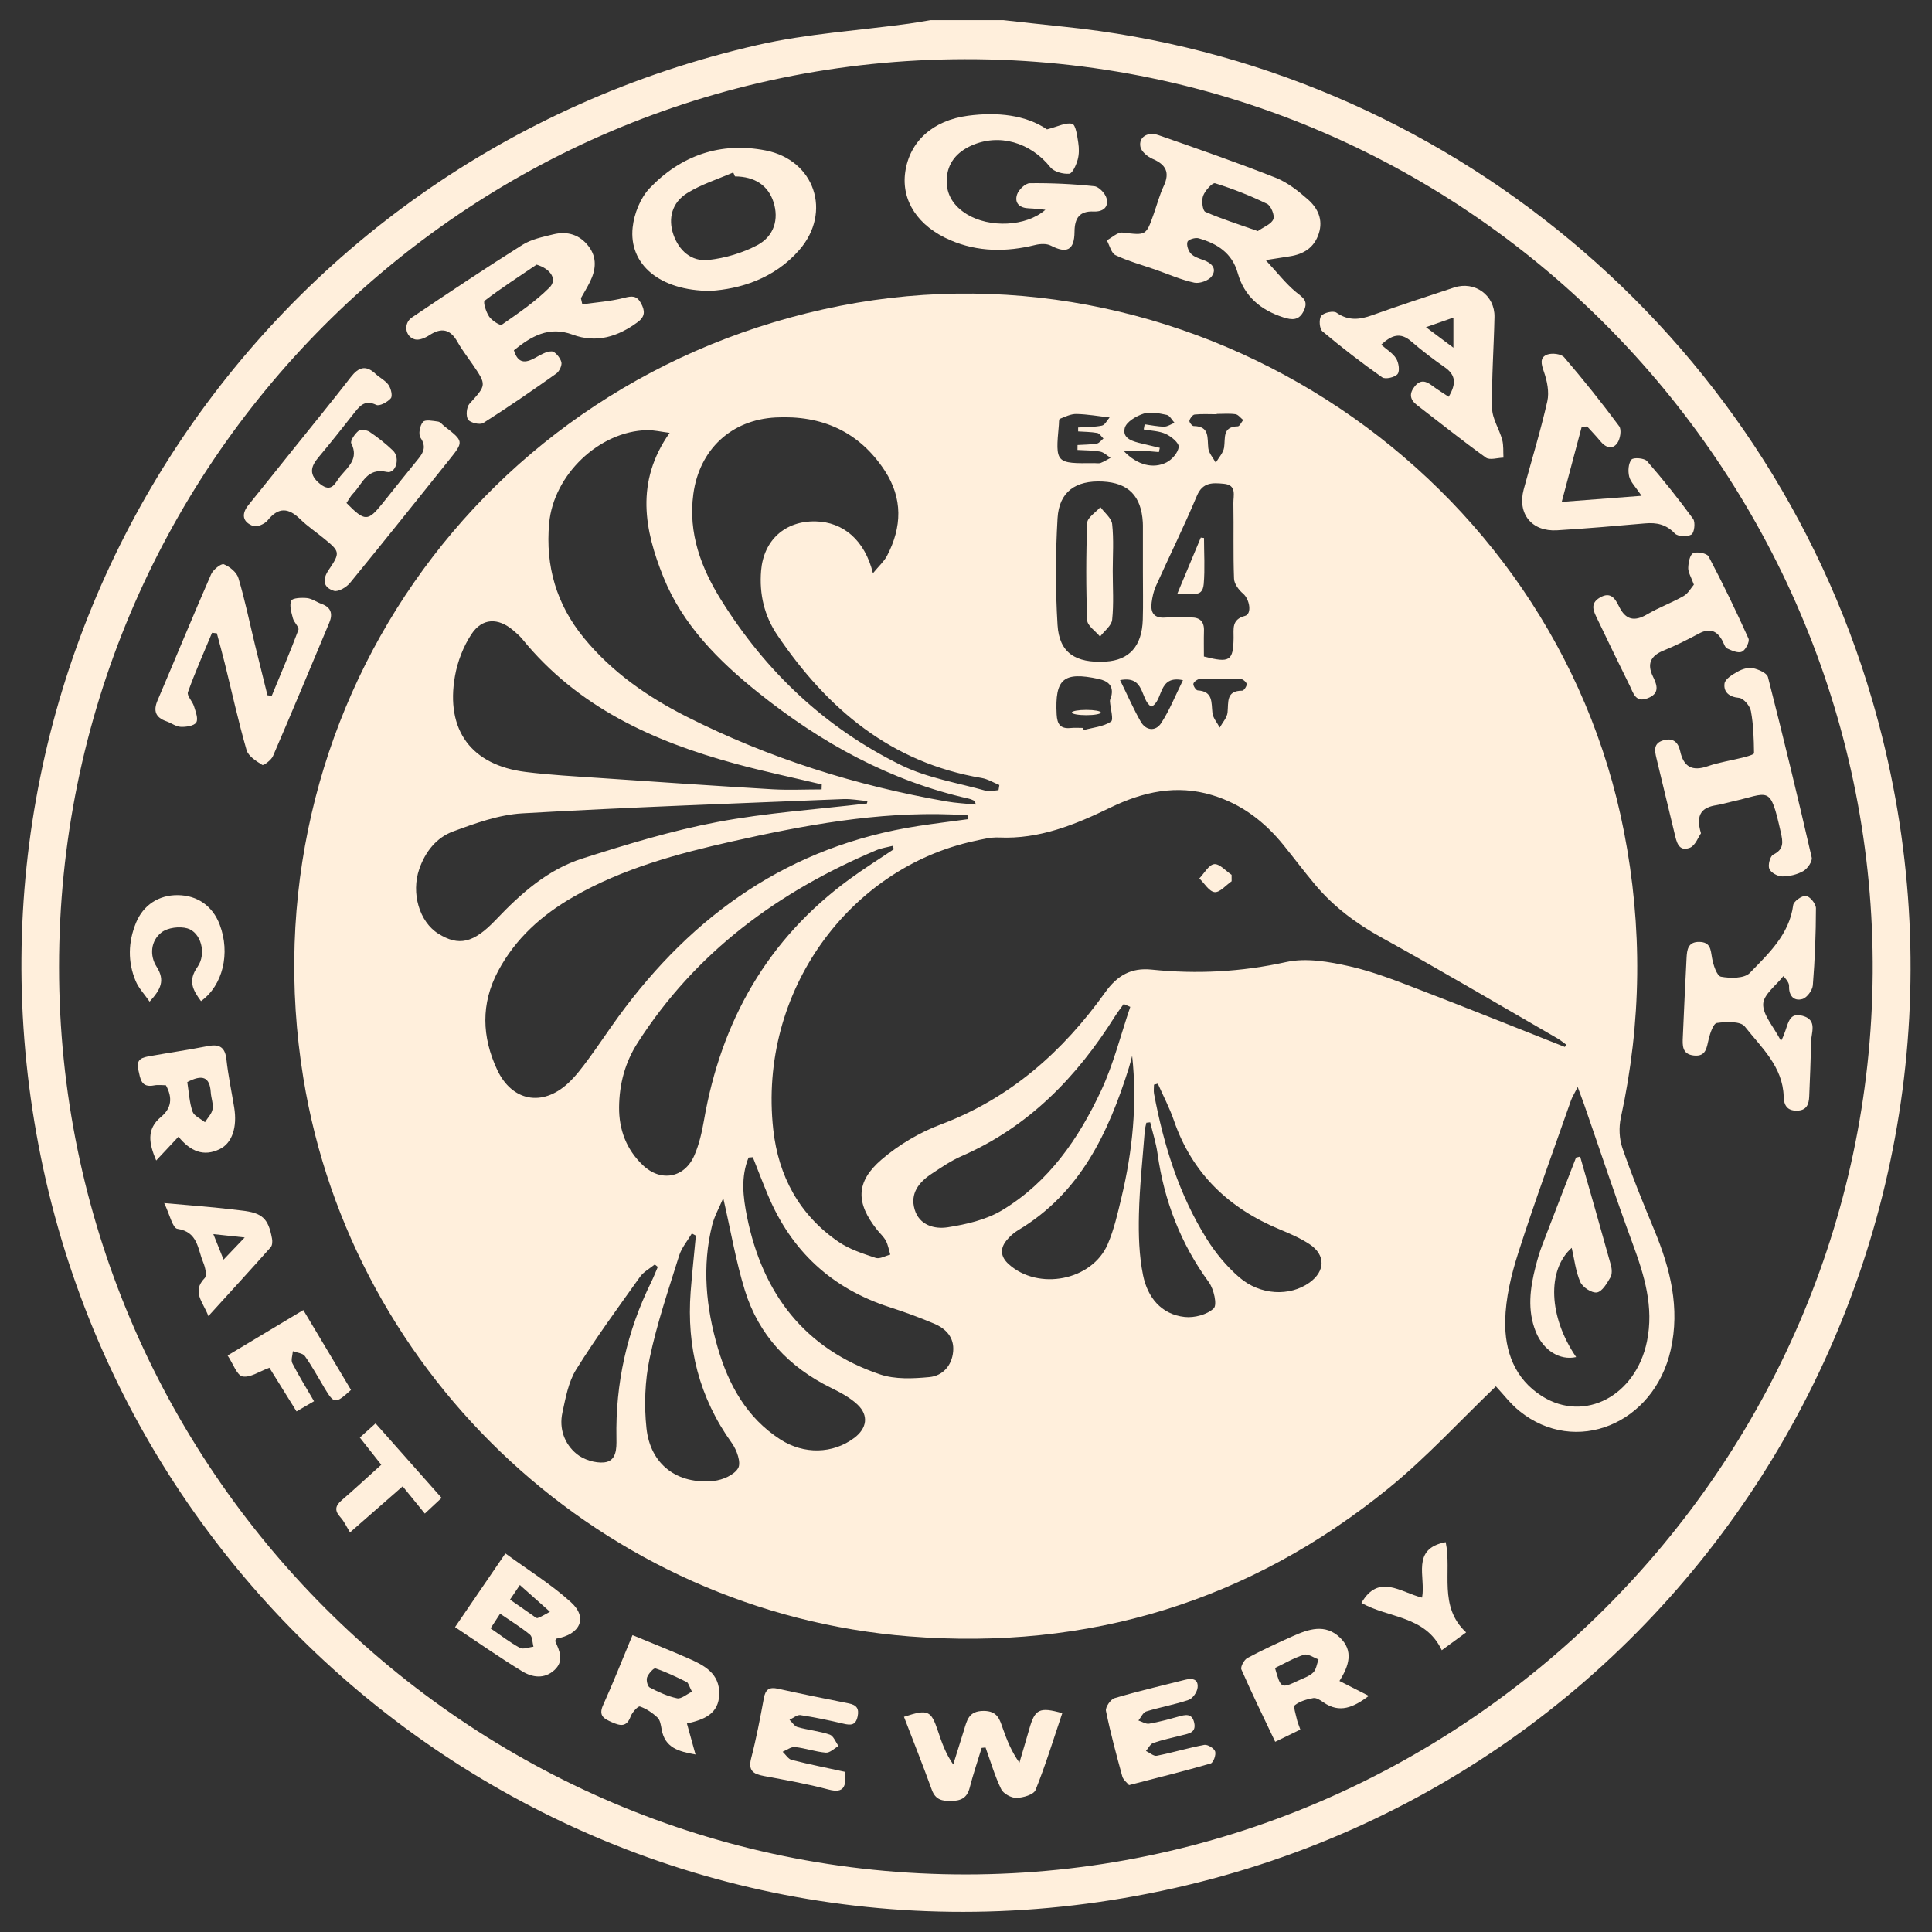 <?xml version="1.0" encoding="utf-8"?>
<!-- Generator: Adobe Illustrator 26.0.1, SVG Export Plug-In . SVG Version: 6.00 Build 0)  -->
<svg version="1.1" id="Layer_1" xmlns="http://www.w3.org/2000/svg" xmlns:xlink="http://www.w3.org/1999/xlink" x="0px" y="0px"
	 viewBox="0 0 1200 1200" style="enable-background:new 0 0 1200 1200;" xml:space="preserve">
<rect x="0" y="0" width="1200" height="1200" fill="#333333" stroke="none"/>
<style type="text/css">
	.st0{fill:#FFEFDC;}
</style>
<g id="WI9c1d.tif">
	<g>
		<path class="st0" d="M623.09,12.5c12.6,1.37,25.19,2.82,37.79,4.1c235.89,24.1,435.5,190.39,501.98,418.2
			c94.97,325.45-102.84,663.8-433.66,737.99c-332.72,74.62-644.77-143.5-705.27-461.42C-35.58,398.68,160.55,98.63,470.75,27.89
			c30.68-7,62.53-8.9,93.83-13.21c4.5-0.62,8.97-1.45,13.45-2.18C593.05,12.5,608.07,12.5,623.09,12.5z M599.91,1164.26
			c308.75-0.14,561.15-252.8,563.26-559.86c2.1-305.38-245.39-568.2-563.89-567.65C287.82,37.29,36.64,289.71,36.67,600.64
			C36.71,911.09,289.85,1164.41,599.91,1164.26z"/>
		<path class="st0" d="M929.12,861.08c-22.33,21.4-42.89,43.93-66.28,63c-86.74,70.71-186.91,101.08-298.1,92.31
			c-189.41-14.94-345.92-159.89-376.32-346.74c-36.73-225.75,109.02-435.51,333.3-479.68c222.1-43.74,443.7,104.89,486.94,326.44
			c11.6,59.44,10.98,118.61-1.92,177.78c-1.31,5.99-1.02,13.12,0.97,18.88c5.94,17.24,12.84,34.18,19.84,51.03
			c9.93,23.94,16.04,48.27,10.17,74.33c-10.41,46.16-59.2,66.05-93.91,38.04C938.08,871.85,933.54,865.77,929.12,861.08z
			 M971.95,650.27c0.29-0.48,0.58-0.95,0.87-1.43c-1.79-1.28-3.49-2.73-5.39-3.83c-36.47-21.03-72.72-42.47-109.57-62.82
			c-15.72-8.68-29.58-19.07-41.03-32.73c-6.71-8-12.98-16.36-19.55-24.48c-11.75-14.54-25.94-25.47-44.14-31.04
			c-22.42-6.86-43.31-2.11-63.49,7.68c-21.92,10.64-44.07,19.71-69.17,18.56c-5.11-0.23-10.37,1.13-15.46,2.23
			c-76.96,16.69-134.26,93.01-124.73,179.2c3.19,28.85,16.16,53.04,40.56,69.73c6.8,4.65,15.13,7.31,23.06,9.97
			c2.51,0.84,6.01-1.27,9.06-2.03c-0.87-2.88-1.34-5.97-2.72-8.58c-1.35-2.54-3.66-4.57-5.49-6.87
			c-13.2-16.61-13.39-29.71,2.8-43.61c10.65-9.15,23.53-16.8,36.68-21.75c43.29-16.29,75.92-45.32,102.25-82.15
			c7.48-10.46,16.11-15.4,28.84-14.08c28.08,2.91,55.72,1.44,83.56-4.7c12.42-2.74,26.68-0.21,39.48,2.67
			c15.19,3.42,29.87,9.36,44.48,14.96C912.65,626.62,942.26,638.55,971.95,650.27z M601.06,508.83c-0.03-0.8-0.07-1.59-0.1-2.39
			c-3.21-0.19-6.42-0.44-9.64-0.56c-46.43-1.74-91.68,6.65-136.61,16.74c-34.08,7.66-67.85,16.8-98.53,34.41
			c-19.61,11.26-35.99,25.84-46.79,46.1c-10.85,20.33-10.07,40.96-0.63,61.23c9.18,19.7,28.05,23.2,43.96,8.57
			c4.76-4.37,8.74-9.68,12.61-14.9c6.41-8.65,12.31-17.68,18.65-26.38c46.58-63.95,106.88-106.38,186.37-118.61
			C580.56,511.47,590.82,510.23,601.06,508.83z M415.93,268.86c-5.33-0.66-9.73-1.76-14.1-1.67c-29.64,0.63-58.01,27.74-60.74,57.82
			c-2.41,26.6,4.57,50.44,21.52,71.14c17.47,21.34,39.67,36.75,64.01,49.05c51.03,25.77,105.01,42.77,161.27,52.59
			c5.84,1.02,11.81,1.29,18.21,1.95c-0.51-1.7-0.51-2.17-0.69-2.25c-1.17-0.52-2.34-1.12-3.58-1.4
			c-49.1-11.04-91.89-34.68-130.82-65.85c-24.71-19.78-47.04-42.17-58.98-71.87C400.41,329.47,394.34,299.46,415.93,268.86z
			 M542.21,356.05c3.74-4.56,6.93-7.36,8.76-10.87c9.29-17.8,9.86-35.63-1.44-52.86c-15.98-24.37-39.15-34.49-67.71-33.02
			c-27.76,1.44-47.44,20.03-51.17,47.53c-3.3,24.36,4.84,45.91,17.25,65.83c27.68,44.42,64.7,79.45,111.7,102.54
			c16.35,8.04,35.21,11.01,53,16.03c2.31,0.65,5.06-0.28,7.6-0.47c0.17-1.06,0.35-2.11,0.52-3.17c-3.66-1.49-7.2-3.72-11.01-4.36
			c-56.36-9.5-95.89-42.98-126.85-88.69c-8.15-12.03-11.3-25.52-10.13-40c1.54-18.99,14.85-31.06,33.77-30.7
			C523.76,324.18,537.15,335.48,542.21,356.05z M510.32,490.31c0.03-1.03,0.06-2.06,0.09-3.09c-17.99-4.28-36.11-8.08-53.94-12.94
			c-50.91-13.88-97.64-35.08-132.02-77.3c-1.64-2.01-3.65-3.74-5.63-5.43c-9.38-7.97-19.28-7.85-26.02,2.39
			c-5.02,7.63-8.62,16.93-10.21,25.95c-5.95,33.7,10.24,55.4,43.96,59.59c15.19,1.89,30.52,2.69,45.8,3.74
			c35.79,2.45,71.58,4.89,107.39,7.01C489.9,490.82,500.12,490.31,510.32,490.31z M555.2,527.45c-0.27-0.69-0.54-1.38-0.8-2.06
			c-3.35,0.87-6.88,1.33-10.04,2.67c-60.91,25.69-112.25,63.28-148.37,119.73c-7.8,12.19-11.33,25.61-11.46,39.9
			c-0.13,14,4.58,26.37,14.8,36.07c11.18,10.62,25.87,7.9,31.96-6.14c2.94-6.79,4.66-14.26,5.93-21.59
			c10.71-61.86,39.47-112.77,90.65-150.11C536.74,539.43,546.07,533.59,555.2,527.45z M979.94,675.15
			c-2.24,4.42-3.45,6.27-4.16,8.29c-11.07,31.62-22.63,63.08-32.84,94.97c-4.31,13.47-7.74,27.82-8.03,41.85
			c-0.39,18.78,5.81,36.28,23.02,47.04c26.38,16.49,58.05-0.37,65.01-34.03c4.44-21.48-1.6-41.11-8.9-60.92
			c-10.57-28.68-20.17-57.72-30.2-86.6C982.9,683.06,981.88,680.41,979.94,675.15z M538.49,499.06c0.11-0.5,0.21-1,0.32-1.5
			c-5.05-0.44-10.13-1.44-15.16-1.23c-66.42,2.71-132.87,5.04-199.22,8.86c-14.56,0.84-29.18,6.14-43.07,11.27
			c-10.29,3.8-17.23,12.57-20.95,23.34c-5.15,14.93,0.05,32.77,11.87,40.15c12.6,7.87,21.77,6.01,35.69-8.64
			c15.47-16.29,32.19-31.2,53.75-38.07c27.56-8.78,55.43-17.29,83.79-22.66C476.13,504.79,507.47,502.74,538.49,499.06z
			 M467.59,718.76c-0.88,0.07-1.76,0.14-2.63,0.21c-4.91,12-3.46,24.44-0.97,36.79c9.64,47.7,35.71,82.04,82.64,97.91
			c9.36,3.16,20.46,2.63,30.56,1.68c8.28-0.77,14.03-7.02,14.83-15.9c0.78-8.69-4.44-14.19-11.82-17.31
			c-8.98-3.8-18.18-7.18-27.47-10.17c-36.06-11.61-61.25-34.91-75.8-69.79C473.68,734.44,470.69,726.58,467.59,718.76z
			 M449.23,744.17c-2.61,6.2-5.51,11.23-6.86,16.64c-6.44,25.73-3.84,51.36,3.45,76.33c6.69,22.91,17.91,43.43,38.87,56.94
			c14.61,9.41,32.57,9.04,45.89-0.95c7.94-5.96,9.17-14.02,1.97-20.77c-4.63-4.34-10.6-7.49-16.39-10.34
			c-26.19-12.89-44.9-32.68-53.52-60.57C457.11,783.57,453.99,764.94,449.23,744.17z M702.03,625.39c-1.36-0.59-2.72-1.18-4.09-1.77
			c-1.82,2.55-3.76,5.02-5.43,7.67c-23.74,37.8-53.69,68.7-95.39,86.86c-6.52,2.84-12.51,7-18.49,10.93
			c-7.88,5.18-13.47,12.2-10.54,22.11c2.93,9.94,12.47,12.37,20.62,11.09c11.59-1.82,23.91-4.67,33.78-10.62
			c28.86-17.39,47.49-44.41,61.43-74.25C691.66,660.86,696.1,642.78,702.03,625.39z M432.22,767.47c-0.83-0.45-1.66-0.89-2.5-1.34
			c-2.69,4.56-6.35,8.82-7.89,13.74c-6.59,21.09-13.78,42.12-18.31,63.69c-2.96,14.09-3.52,29.24-1.98,43.58
			c2.42,22.56,19.18,35.02,41.79,32.68c5.49-0.57,12.76-3.72,15.16-7.97c1.94-3.43-0.88-11.28-3.91-15.5
			c-20.32-28.28-28.2-59.73-25.6-94.1C429.87,790.65,431.14,779.07,432.22,767.47z M703.2,655.81c-0.68,2.48-1.27,4.99-2.04,7.44
			c-12.75,40.54-30.24,77.83-68.76,100.83c-2.74,1.63-5.27,3.92-7.28,6.41c-4.14,5.12-3.63,10.14,1.33,14.65
			c18.39,16.71,51.85,10.3,61.59-12.38c3.95-9.19,6.18-19.19,8.52-28.98C703.47,714.86,706.41,685.54,703.2,655.81z M709.88,355.64
			c0-9.76,0-19.53,0-29.29c0-0.65-0.02-1.3-0.06-1.95c-0.96-16.39-8.98-24.52-24.96-25.31c-16.76-0.83-27.04,6.33-28,22.82
			c-1.29,22.04-1.35,44.27,0,66.3c1.05,17.27,11.16,23.8,29.88,22.71c14.65-0.85,22.54-9.55,23.06-25.99
			C710.11,375.17,709.86,365.4,709.88,355.64z M719.15,673.07c-0.8,0.21-1.59,0.43-2.39,0.64c0,1.9-0.3,3.86,0.04,5.7
			c6.02,31.89,15.49,62.62,32.84,90.28c5.46,8.7,12.32,16.96,20.07,23.66c13.08,11.3,31.4,11.98,43.56,3.35
			c9.93-7.06,10.23-17.23,0.11-23.91c-5.65-3.73-12.02-6.5-18.32-9.1c-31.74-13.13-54.58-34.73-65.93-67.75
			C726.44,688.09,722.51,680.68,719.15,673.07z M747.77,407.77c16.11,4.18,18.2,2.73,18.44-11.47c0.1-5.63-1.39-11.5,7.04-13.75
			c4.53-1.21,2.92-10.38-1.13-13.82c-2.67-2.26-5.52-6.07-5.64-9.28c-0.59-15.61-0.11-31.25-0.4-46.87
			c-0.09-4.67,2.29-11.36-5.91-12.1c-6.82-0.62-13.12-1.19-16.77,7.5c-7.92,18.89-17.02,37.28-25.43,55.97
			c-1.43,3.18-2.21,6.77-2.67,10.26c-0.83,6.29,1.41,9.94,8.62,9.35c5.17-0.42,10.41,0.01,15.62-0.07c5.65-0.09,8.43,2.43,8.27,8.23
			C747.65,397.17,747.77,402.64,747.77,407.77z M408.58,786.89c-0.63-0.5-1.26-1-1.89-1.5c-3.08,2.52-6.9,4.51-9.13,7.63
			c-13.55,19.01-27.39,37.87-39.72,57.66c-4.8,7.71-6.54,17.59-8.52,26.74c-2.15,9.92,1.22,19.35,8.78,25.6
			c4.36,3.6,11.61,5.89,17.2,5.3c7.61-0.8,7.71-8.5,7.58-14.84c-0.68-34.16,6.5-66.55,21.62-97.2
			C406.01,793.22,407.23,790.02,408.58,786.89z M714.41,697.08c-0.8,0.09-1.59,0.18-2.39,0.27c-0.34,1.73-0.87,3.44-1,5.18
			c-1.31,17.24-3.21,34.46-3.61,51.72c-0.29,12.62,0.06,25.56,2.57,37.86c2.75,13.45,11.06,24.29,25.88,25.89
			c5.96,0.65,13.93-1.43,18.01-5.36c2.26-2.18,0.08-11.97-3.02-16.21c-17.56-24.06-27.83-50.74-31.91-80.08
			C718.03,709.85,715.95,703.5,714.41,697.08z M672.76,452.13c0.11,0.44,0.23,0.87,0.34,1.31c5.77-1.56,12.21-2.09,16.95-5.21
			c1.8-1.19-0.41-8.34-0.65-12.79c-0.05-0.91,0.57-1.84,0.81-2.78c1.7-6.72-2.04-9.71-7.83-10.96
			c-21.89-4.73-27.22-0.04-26.08,21.98c0.32,6.09,2.28,9.12,8.67,8.5C667.55,451.92,670.16,452.13,672.76,452.13z M710.38,266.74
			c0.2-1.06,0.39-2.13,0.59-3.19c4.04,0.53,8.08,1.44,12.12,1.45c2.14,0.01,4.28-1.54,6.42-2.38c-1.58-1.7-2.93-4.51-4.79-4.9
			c-4.7-0.97-10.04-2.18-14.34-0.81c-4.58,1.45-10.82,5.11-11.78,8.95c-1.68,6.76,5.29,8.39,10.78,9.69
			c3.66,0.87,7.33,1.74,10.99,2.61c-0.19,0.88-0.38,1.76-0.56,2.64c-4.1-0.32-8.19-0.77-12.3-0.91c-3.15-0.11-6.32,0.19-9.48,0.3
			c8.53,8.9,18.42,11.12,26.52,7.02c3.45-1.75,7.25-6.14,7.56-9.63c0.22-2.51-4.62-6.48-8.02-8.04
			C719.96,267.64,714.99,267.59,710.38,266.74z M669.65,267.97c0-0.81,0-1.63,0-2.44c4.94-0.32,9.98-0.19,14.79-1.18
			c1.86-0.38,3.19-3.29,4.77-5.05c-6.88-0.78-13.74-2.02-20.63-2.16c-3.45-0.07-7,1.7-10.35,3.03c-0.58,0.23-0.43,2.41-0.55,3.7
			c-2.21,23.95-2.09,24.08,22.1,23.79c1.3-0.02,2.73,0.32,3.87-0.12c2.14-0.82,4.1-2.09,6.14-3.18c-2.14-1.34-4.15-3.43-6.46-3.85
			c-4.61-0.83-9.38-0.74-14.09-1.03c0.01-1.02,0.02-2.04,0.04-3.06c4-0.25,8.05-0.24,11.99-0.9c1.5-0.25,2.74-2.05,4.09-3.15
			c-1.28-1.2-2.41-3.17-3.85-3.44C677.62,268.22,673.61,268.24,669.65,267.97z M695.69,422.43c4.68,9.53,8.32,17.87,12.8,25.73
			c3.31,5.81,9.3,6.19,12.69,1.03c5.26-8.01,8.83-17.13,13.58-26.72c-15.87-3.38-12.01,13.13-19.69,16.42
			C708.02,434.59,711.51,419.41,695.69,422.43z M758.97,421.53c-4.54,0-9.1-0.26-13.6,0.14c-1.54,0.14-3.81,1.69-4.13,3
			c-0.29,1.15,1.6,4.07,2.65,4.14c9.73,0.58,8.42,7.61,9.18,14.06c0.37,3.15,2.96,6.04,4.54,9.04c1.7-3.12,4.53-6.14,4.85-9.4
			c0.65-6.45-1.03-13.53,9.11-13.53c1.01,0,2.89-2.76,2.76-4.07c-0.12-1.24-2.28-3.06-3.71-3.23
			C766.78,421.23,762.86,421.52,758.97,421.53z M755.67,257.11c0,0.06,0,0.13,0,0.19c-4.55,0-9.14-0.28-13.64,0.18
			c-1.27,0.13-2.87,2.31-3.26,3.83c-0.23,0.87,1.64,3.31,2.58,3.32c10.13,0.09,8.44,7.31,9.14,13.74c0.34,3.14,3.03,6.02,4.65,9.02
			c1.8-3.13,4.67-6.09,5.17-9.41c0.89-5.94-1.22-12.95,8.52-13.17c1.14-0.03,2.23-2.56,3.35-3.93c-1.59-1.26-3.06-3.35-4.79-3.6
			C763.54,256.73,759.57,257.11,755.67,257.11z"/>
		<path class="st0" d="M361.69,189.02c8.68-1.25,17.54-1.83,25.98-4.02c4.92-1.27,7.86-1.46,10.45,3.31
			c2.55,4.7,2.71,8.27-2.06,11.78c-12.31,9.04-25.59,13.23-40.42,7.75c-14.77-5.45-25.66,1.06-36.44,9.71
			c2.48,8.34,7.07,8.03,12.91,4.87c3.36-1.81,7.03-4.21,10.53-4.17c2.14,0.02,5.24,3.88,6.02,6.56c0.58,1.99-1.2,5.84-3.1,7.19
			c-14.9,10.56-29.93,20.95-45.35,30.72c-2.08,1.32-8.03-0.04-9.44-2.07c-1.5-2.16-1.04-7.77,0.82-9.84
			c10.57-11.73,10.8-11.52,1.92-24.55c-3.12-4.58-6.6-8.97-9.28-13.79c-4.49-8.07-10-9.22-17.62-4.22c-2.49,1.64-6.19,3.2-8.79,2.57
			c-6.17-1.5-7.48-9.92-1.99-13.62c22.7-15.31,45.47-30.52,68.63-45.1c5.6-3.53,12.69-4.96,19.29-6.57
			c8.59-2.09,16.27,0.17,21.8,7.39c5.4,7.05,4.6,14.62,0.9,22.12c-1.71,3.47-3.74,6.78-5.63,10.16
			C361.11,186.47,361.4,187.74,361.69,189.02z M333.29,164.37c-10.85,7.35-21.87,14.47-32.27,22.42c-1.07,0.82,0.89,7.08,2.81,9.87
			c1.7,2.47,6.8,5.75,7.86,5.02c10.28-7.16,20.81-14.31,29.62-23.11C346.33,173.55,342.05,166.97,333.29,164.37z"/>
		<path class="st0" d="M786.14,161.56c7.43,8,12.48,14.57,18.69,19.73c4.07,3.38,7.98,5.25,5.09,11.52
			c-2.97,6.45-7.44,6.05-12.96,4.26c-13.96-4.53-24.14-13.03-28.18-27.46c-3.53-12.61-12.9-18.34-24.33-21.62
			c-2.06-0.59-6.37,0.75-6.89,2.19c-0.72,2,0.48,5.57,2.1,7.32c1.86,2.01,4.99,3.01,7.74,3.99c5.1,1.82,8.65,5.27,5.26,10.08
			c-1.9,2.69-7.56,4.72-10.88,4c-8.22-1.76-16.07-5.28-24.08-8.08c-8.32-2.9-16.89-5.24-24.81-8.98c-2.67-1.26-3.67-6.06-5.43-9.24
			c3.26-1.71,6.72-5.17,9.74-4.82c14.62,1.7,14.58,2.07,19.35-11.43c2.07-5.84,3.66-11.9,6.26-17.49
			c3.96-8.49,1.33-13.32-6.92-16.85c-3.11-1.33-6.93-4.49-7.55-7.43c-1.26-6,4.38-9.7,11.28-7.29
			c24.32,8.48,48.66,16.96,72.62,26.39c7.38,2.9,14.1,8.21,20.15,13.53c6.05,5.32,9.54,12.44,6.76,21.09
			c-2.83,8.84-9.38,12.92-18.11,14.24C797.26,159.79,793.5,160.4,786.14,161.56z M781.25,143.52c3.68-2.6,8.38-4.27,9.64-7.36
			c0.98-2.39-1.46-8.38-3.93-9.58c-10.39-5.06-21.23-9.32-32.25-12.76c-1.63-0.51-6.24,4.57-7.43,7.81
			c-1.07,2.9-0.35,9.18,1.36,9.93C758.94,136.09,769.75,139.46,781.25,143.52z"/>
		<path class="st0" d="M215.2,312.42c11.51,11.66,13.27,11.6,22.57,0.01c7.35-9.16,14.64-18.36,22.07-27.45
			c3.4-4.15,4.94-7.75,1.35-13.09c-1.44-2.15-0.4-7.64,1.54-9.83c1.43-1.61,6.17-0.63,9.35-0.2c1.4,0.19,2.6,1.85,3.89,2.85
			c12.18,9.46,12.18,9.52,2.8,21.2c-20.42,25.44-40.72,50.96-61.4,76.18c-2.22,2.7-7.33,5.7-9.96,4.88
			c-6.47-2.02-7.47-6.75-3.25-12.98c7.37-10.88,7-11.42-3.25-19.76c-4.81-3.91-9.99-7.43-14.4-11.74
			c-7.27-7.11-13.49-7.74-20.3,0.74c-1.8,2.24-6.59,4.32-8.92,3.48c-6.6-2.41-7.58-7.34-2.94-13.07
			c9.44-11.66,18.8-23.39,28.18-35.1c11.83-14.76,23.82-29.4,35.4-44.35c4.77-6.16,9.3-7.65,15.32-1.99
			c2.61,2.45,6.16,4.13,8.11,6.96c1.51,2.18,2.59,6.82,1.38,8.23c-2.05,2.38-7.02,5.07-9.07,4.09c-6.49-3.1-9.68-0.02-13.15,4.37
			c-7.48,9.47-14.93,18.97-22.7,28.2c-5.06,6.01-5.96,10.89,0.89,16.46c7.54,6.13,9.59-0.97,12.69-4.71
			c4.79-5.77,11.59-10.95,6.78-20.43c-0.78-1.54,2.21-5.89,4.45-7.71c1.35-1.09,5.18-0.61,6.94,0.58
			c5.12,3.46,10.04,7.33,14.49,11.6c4.73,4.54,1.81,14.55-3.77,13.29c-12.57-2.83-15.09,7.42-20.99,13.4
			C217.77,308.06,216.75,310.15,215.2,312.42z"/>
		<path class="st0" d="M650.3,80.35c6.88-1.75,11.81-4.49,15.69-3.42c2.18,0.6,3.06,7.42,3.72,11.57c0.55,3.49,0.6,7.34-0.35,10.69
			c-0.93,3.3-3.2,8.53-5.23,8.7c-3.86,0.32-9.47-1.17-11.74-4.01c-12.35-15.46-31.8-21.2-49.05-13.46
			c-9.09,4.08-14.87,10.89-15.32,20.93c-0.43,9.6,4.43,16.77,12.57,21.75c13.98,8.56,36.73,7.73,48.71-2.81
			c-4.08-0.37-7.08-0.81-10.09-0.89c-5.71-0.15-9.26-3.09-7.53-8.52c0.96-3.02,5.16-7.06,7.95-7.09
			c13.35-0.15,26.76,0.48,40.05,1.87c2.89,0.3,6.85,4.5,7.64,7.59c1.39,5.44-2.26,8.37-7.99,8.11c-8.87-0.39-11.88,4.12-11.93,12.65
			c-0.08,11.44-4.83,13.66-14.72,8.54c-2.63-1.36-6.63-1.15-9.69-0.39c-17.94,4.42-35.56,4.41-52.74-2.98
			c-20.11-8.65-30.52-24.54-28-42.28c2.71-19.1,17.17-32.17,39.07-35.04C619.58,69.47,637.12,71.4,650.3,80.35z"/>
		<path class="st0" d="M899.8,246.45c4.87-8.18,4.39-13.55-2.38-18.28c-7.21-5.03-14.25-10.39-20.89-16.14
			c-6.69-5.79-12.11-4.02-18.65,2.08c3.45,3.05,7.29,5.29,9.32,8.62c1.58,2.6,2.36,7.75,0.85,9.62c-1.67,2.05-7.6,3.4-9.55,2.03
			c-12.78-9-25.19-18.58-37.17-28.63c-1.83-1.54-2.22-7.62-0.69-9.55c1.62-2.04,7.53-3.35,9.48-1.99
			c7.41,5.17,14.32,4.39,22.18,1.57c16.86-6.05,33.9-11.6,50.9-17.21c12.78-4.22,25.33,4.83,25.05,18.31
			c-0.39,18.9-1.82,37.81-1.49,56.69c0.12,6.56,4.48,12.96,6.28,19.6c0.95,3.51,0.57,7.38,0.79,11.09
			c-3.7,0.08-8.51,1.71-10.92-0.02c-14.56-10.45-28.55-21.69-42.77-32.61c-4.54-3.48-4.96-7.25-1.39-11.69
			c3.6-4.48,7.11-3.22,10.94-0.29C892.71,241.94,895.99,243.9,899.8,246.45z M902.74,215.97c0-7.37,0-12.29,0-18.7
			c-5.91,2.06-10.49,3.66-17.05,5.95C892.03,207.96,896.56,211.34,902.74,215.97z"/>
		<path class="st0" d="M131.71,393.03c-5.09,12.26-10.51,24.4-14.98,36.89c-0.77,2.17,2.82,5.66,3.76,8.74
			c1.01,3.32,2.79,7.78,1.42,10.04c-1.3,2.14-6.27,2.9-9.56,2.76c-3.06-0.13-5.98-2.41-9.06-3.48c-6.7-2.34-8.19-6.47-5.42-12.95
			c11.12-26.09,21.91-52.32,33.25-78.31c1.25-2.87,6.25-6.88,7.89-6.24c3.67,1.45,8.02,4.99,9.08,8.57
			c4.09,13.72,6.97,27.8,10.35,41.74c2.52,10.35,5.12,20.69,7.68,31.03c0.88,0.14,1.76,0.29,2.64,0.43
			c5.61-13.63,11.43-27.19,16.58-40.99c0.64-1.72-2.74-4.63-3.4-7.21c-0.93-3.61-2.33-7.98-1.04-10.95c0.73-1.7,6.46-1.98,9.8-1.62
			c3.1,0.33,5.96,2.51,9.03,3.61c5.99,2.15,7.07,6.24,4.81,11.65c-11.58,27.66-23.11,55.35-34.99,82.89
			c-1.06,2.47-5.79,5.99-6.62,5.47c-3.8-2.35-8.69-5.42-9.78-9.21c-5.13-17.84-9.11-36-13.57-54.04
			c-1.53-6.19-3.25-12.32-4.88-18.49C133.71,393.25,132.71,393.14,131.71,393.03z"/>
		<path class="st0" d="M441.26,180.67c-31.72-0.05-50.75-16.62-48.31-39.41c0.91-8.51,4.78-18.31,10.58-24.39
			c19.44-20.38,44.13-28.92,72.02-23.43c30.47,5.99,41.31,38.31,20.95,61.77C480.78,173.34,459.34,179.5,441.26,180.67z
			 M456.5,109.57c-0.36-0.82-0.71-1.64-1.07-2.45c-9.6,4.18-19.83,7.35-28.63,12.83c-9.56,5.95-11.9,15.88-8.58,25.63
			c3.41,10.01,11.16,17.07,21.9,15.88c10.29-1.14,20.94-4.29,30.09-9.1c10.71-5.63,13.6-16.29,10.27-26.73
			C477.17,115.2,468.89,109.67,456.5,109.57z"/>
		<path class="st0" d="M982.38,265.29c-3.94,14.79-7.88,29.58-12.37,46.44c17.16-1.31,32.07-2.44,49.6-3.78
			c-3.79-5.65-6.84-8.52-7.69-11.94c-0.83-3.34-0.54-8.15,1.42-10.55c1.2-1.47,7.99-0.96,9.65,0.94
			c10.06,11.54,19.63,23.54,28.65,35.9c1.52,2.09,0.73,8.65-1.05,9.7c-2.55,1.52-8.47,1.3-10.33-0.66
			c-5.37-5.68-11.33-6.89-18.55-6.25c-18.17,1.6-36.35,3.17-54.56,4.28c-15.78,0.96-24.82-10.32-20.75-25.4
			c4.92-18.24,10.51-36.31,14.66-54.72c1.3-5.75-0.13-12.68-2.14-18.43c-1.63-4.69-2.73-8.76,2.09-10.58
			c2.99-1.12,8.7-0.43,10.54,1.72c11.88,13.84,23.29,28.13,34.15,42.78c1.59,2.15,0.69,7.9-1.16,10.47
			c-3.15,4.36-7.29,2.76-10.53-1.17c-2.62-3.17-5.48-6.13-8.24-9.19C984.64,265,983.51,265.14,982.38,265.29z"/>
		<path class="st0" d="M1106.23,646.53c4.87-8.47,3.37-18.4,13.51-15.56c9.37,2.63,5.15,10.61,5.09,16.59
			c-0.11,11.09-0.65,22.18-1.08,33.27c-0.19,5.01-1.54,9-7.8,9.02c-6.07,0.02-7.92-3.52-8.07-8.74
			c-0.51-18.62-13.87-30.5-24.16-43.54c-2.67-3.38-11.59-2.99-17.34-2.19c-2.2,0.31-4.25,6.47-5.13,10.26
			c-1.25,5.34-1.7,10.75-9.15,9.95c-7.45-0.8-7.1-6.34-6.85-11.74c0.75-16.3,1.41-32.59,2.31-48.88c0.27-4.96,0.82-10.08,7.95-9.94
			c6.93,0.13,6.99,4.76,7.87,9.95c0.72,4.28,3,11.19,5.57,11.67c5.79,1.08,14.52,1.15,17.91-2.37
			c11.61-12.02,24.49-23.76,26.93-42.11c0.32-2.39,5.46-6,7.96-5.7c2.43,0.3,6.17,4.9,6.17,7.61c-0.03,15.98-0.65,31.98-1.93,47.9
			c-0.25,3.14-3.72,7.78-6.57,8.56c-5.25,1.44-8.38-2.13-8.19-7.95c0.05-1.51-0.59-3.05-3.53-6.33
			c-4.48,5.77-12.32,11.4-12.55,17.34C1094.88,630.35,1101.44,637.35,1106.23,646.53z"/>
		<path class="st0" d="M1056.51,517.58c-1.61,2.22-3.5,7.7-6.95,9c-7.09,2.66-8.25-3.86-9.49-9.02
			c-3.73-15.51-7.43-31.04-11.2-46.54c-1.14-4.7-2.04-9.27,4.1-11.14c6-1.83,9.36,0.92,10.62,6.7c2.13,9.75,7.48,12.69,17.14,9.32
			c7.04-2.46,14.55-3.51,21.81-5.37c2.49-0.64,6.93-1.84,6.92-2.74c-0.1-8.73-0.35-17.57-1.93-26.13c-0.59-3.22-4.58-7.95-7.35-8.2
			c-6.35-0.56-9.72-3.76-9.05-8.91c0.37-2.86,5.04-5.66,8.33-7.49c2.72-1.52,6.49-2.67,9.37-2.04c3.44,0.75,8.63,3,9.29,5.56
			c9.53,37.23,18.55,74.58,27.17,112.03c0.55,2.39-2.61,6.94-5.23,8.44c-3.81,2.18-8.68,3.32-13.1,3.31
			c-2.81-0.01-7.05-2.34-8.01-4.7c-0.96-2.35,0.48-7.87,2.43-8.82c6.85-3.35,6.02-7.94,4.7-13.86c-6.76-30.23-7.03-24.16-30.4-19.08
			c-3.18,0.69-6.31,1.71-9.52,2.2C1057.66,501.4,1052.83,505.26,1056.51,517.58z"/>
		<path class="st0" d="M1052.1,363.13c-1.74-4.81-3.57-7.58-3.51-10.3c0.08-3.24,0.95-8.21,3.02-9.21c2.45-1.18,8.59,0.01,9.64,2.01
			c8.81,16.71,17.03,33.75,24.77,50.98c0.85,1.9-1.79,7.11-4.04,8.17c-2.3,1.08-6.31-0.65-9.18-1.99c-1.45-0.68-2.09-3.18-3.02-4.9
			c-3.41-6.28-7.95-7.92-14.55-4.38c-7.17,3.85-14.49,7.52-22.03,10.59c-8.06,3.29-10.32,8.31-6.53,16.09
			c2.63,5.41,4.39,10.53-3.29,13.5c-7.56,2.93-8.86-3.25-11.05-7.67c-6.82-13.72-13.46-27.52-20.08-41.34
			c-2.26-4.72-5.14-9.64,1.47-13.52c6.76-3.96,9.54,0.75,11.94,5.62c4.07,8.24,9.45,9.47,17.37,4.82c7.28-4.28,15.35-7.21,22.7-11.4
			C1048.58,368.59,1050.37,365.13,1052.1,363.13z"/>
		<path class="st0" d="M609.73,1085.65c-2.52,8.26-5.31,16.45-7.46,24.81c-1.6,6.22-5.3,8.04-11.35,8.16
			c-5.79,0.12-9.91-0.75-12.16-6.96c-5.5-15.18-11.48-30.19-17.29-45.31c14.97-4.92,16.8-4.04,21.13,8.9
			c2.32,6.94,4.69,13.87,9.48,20.72c2.2-7.05,4.42-14.1,6.6-21.16c1.92-6.2,2.9-12.14,12.27-12.13c8.76,0.01,9.96,5.36,12.03,11.21
			c2.48,6.98,5.17,13.88,10.19,20.95c2.04-6.94,4.13-13.86,6.1-20.82c3.53-12.49,6.26-13.94,20.53-9.95
			c-5.4,15.99-10.33,32.14-16.61,47.74c-1.16,2.89-7.74,4.81-11.87,4.89c-3.23,0.07-8.13-2.63-9.49-5.45
			c-3.98-8.25-6.56-17.18-9.69-25.85C611.35,1085.49,610.54,1085.57,609.73,1085.65z"/>
		<path class="st0" d="M282.64,1010.63c10.76-15.76,20.43-29.92,31.27-45.78c14.09,10.32,28.49,19.19,40.79,30.38
			c10.55,9.6,5.68,19.98-9.23,22.58c-0.2,0.54-0.76,1.26-0.58,1.64c2.78,6.08,5.54,12.29-0.54,17.87
			c-6.26,5.74-13.74,4.59-19.99,0.78C310.54,1029.68,297.27,1020.35,282.64,1010.63z M304.71,1011.41
			c6.35,4.33,11.99,8.73,18.18,12.09c2.08,1.13,5.59-0.38,8.45-0.69c-0.69-2.58-0.55-6.17-2.23-7.55
			c-5.65-4.63-11.95-8.48-18.49-12.96C308.33,1005.84,306.81,1008.18,304.71,1011.41z M316.79,993.55c5.31,3.7,9.55,6.69,13.82,9.62
			c1.07,0.74,2.53,2.11,3.32,1.82c2.67-0.97,5.11-2.55,7.64-3.9c-6.02-5.36-12.05-10.72-18.67-16.61
			C320.19,988.52,318.78,990.6,316.79,993.55z"/>
		<path class="st0" d="M831.96,1044.08c6.26,3.19,11.91,6.06,18.23,9.28c-9.45,7.08-18.08,11.07-28.27,3.94
			c-1.83-1.28-4.33-2.92-6.19-2.59c-4,0.72-8.31,1.95-11.41,4.37c-1.17,0.91,0.53,5.69,1.15,8.66c0.39,1.86,1.2,3.64,2.2,6.53
			c-4.95,2.41-9.72,4.72-15.62,7.59c-7.37-15.52-14.5-30.08-21-44.92c-0.7-1.6,1.68-6.01,3.71-7.1c9.18-4.94,18.68-9.32,28.21-13.58
			c9.8-4.38,20.07-7.9,29.22,0.79C840.95,1025.37,837.87,1034.75,831.96,1044.08z M791.94,1036.02c3.6,12.77,3.76,12.87,14.38,7.86
			c3.22-1.52,6.9-2.67,9.33-5.05c1.93-1.88,2.27-5.37,3.32-8.14c-3.03-1.07-6.55-3.68-9.01-2.91
			C803.65,1029.76,797.79,1033.23,791.94,1036.02z"/>
		<path class="st0" d="M392.86,1015.61c12.7,5.26,23.88,9.67,34.88,14.52c9.75,4.3,19.26,9.27,18.99,22.13
			c-0.26,12.33-9.47,15.87-20.07,18.24c1.8,6.5,3.42,12.35,5.34,19.25c-10.36-1.84-19.04-4.05-21.06-15.68
			c-0.44-2.54-0.89-5.7-2.56-7.26c-3.12-2.93-6.93-5.53-10.92-6.87c-1.16-0.39-4.82,3.63-5.76,6.2c-2.48,6.75-6.45,5.84-11.55,3.6
			c-4.92-2.16-8.6-3.94-5.55-10.68C380.89,1045.16,386.47,1030.95,392.86,1015.61z M429.82,1050.76c-1.8-3.38-2.19-5.47-3.33-6.03
			c-6.33-3.13-12.73-6.21-19.39-8.46c-1.07-0.36-4.33,3.26-5.17,5.55c-0.64,1.77,0.26,5.62,1.63,6.33c5.4,2.82,11.11,5.46,17.01,6.7
			C423.14,1055.38,426.45,1052.35,429.82,1050.76z"/>
		<path class="st0" d="M110.85,706.03c-4.89,5.22-9.02,9.63-13.84,14.78c-4.47-10.59-6.25-19.42,3.04-27.12
			c6.43-5.33,7.29-11.82,3-19.61c-2.23,0-4.84-0.4-7.28,0.07c-8.28,1.62-8.53-4.07-9.86-9.7c-1.64-6.94,2.82-7.7,7.45-8.52
			c11.85-2.1,23.76-3.85,35.56-6.16c7.16-1.4,10.86,0.39,11.72,8.23c1.1,10.01,3.19,19.9,4.82,29.85
			c1.99,12.15-1.19,22.05-8.93,25.86C126.5,718.64,118.28,715.14,110.85,706.03z M116.33,672.1c1.03,6.39,1.29,12.63,3.25,18.29
			c0.96,2.77,5.05,4.46,7.72,6.64c1.66-2.68,4.23-5.21,4.73-8.09c0.57-3.33-0.9-6.96-1.12-10.48
			C130.3,668.65,125.47,667.29,116.33,672.1z"/>
		<path class="st0" d="M701.26,1108.77c-1.21-1.5-3.58-3.2-4.18-5.39c-3.71-13.49-7.36-27.03-10.15-40.73
			c-0.46-2.28,2.9-7.18,5.37-7.91c14.35-4.26,28.95-7.64,43.47-11.31c4.3-1.09,8.61-0.95,8.09,4.7c-0.26,2.8-3.02,6.83-5.55,7.7
			c-8.59,2.95-17.66,4.49-26.36,7.18c-2.01,0.62-3.25,3.69-4.85,5.63c2.22,0.71,4.6,2.32,6.64,1.97c6.08-1.03,12.07-2.7,18.02-4.35
			c4.36-1.21,8.59-2.42,9.98,3.73c1.4,6.21-3.37,6.75-7.51,7.8c-5.99,1.52-12.08,2.79-17.91,4.79c-1.86,0.64-3.05,3.26-4.54,4.98
			c2.25,1.06,4.75,3.37,6.72,2.98c9.89-1.95,19.58-4.92,29.49-6.75c2.06-0.38,6.12,2.1,6.76,4.07c0.67,2.08-1.11,6.98-2.75,7.46
			C735.76,1100.03,719.32,1104.09,701.26,1108.77z"/>
		<path class="st0" d="M524.99,1100.56c0.53,8.66-0.31,13.64-10.55,10.91c-13.21-3.52-26.73-5.89-40.19-8.39
			c-6.59-1.22-9.63-3.5-7.68-11.02c3.19-12.29,5.58-24.8,7.88-37.3c1-5.45,3.34-7.06,8.72-5.87c14.63,3.24,29.33,6.22,44.03,9.14
			c4.78,0.95,6.55,3.15,5.47,8.16c-1.18,5.46-4.2,5.5-8.68,4.45c-8.88-2.09-17.83-3.99-26.84-5.35c-2.06-0.31-4.5,1.87-6.77,2.91
			c1.66,1.57,3.08,4.01,5.03,4.55c6.58,1.82,13.52,2.47,19.96,4.65c2.35,0.8,3.67,4.64,5.46,7.09c-2.62,1.46-5.36,4.32-7.85,4.12
			c-6.45-0.52-12.74-2.79-19.19-3.49c-2.42-0.26-5.1,1.88-7.67,2.93c1.86,1.75,3.46,4.52,5.63,5.08
			C502.73,1095.91,513.85,1098.13,524.99,1100.56z"/>
		<path class="st0" d="M129.44,817.44c-3.45-8.98-10.46-15.15-2.3-23.6c1.52-1.57,0.31-6.85-0.96-9.86
			c-3.43-8.13-3.14-18.82-16.03-20.74c-2.96-0.44-4.73-8.9-8.17-15.98c12.31,1.07,21.87,1.86,31.42,2.76
			c5.51,0.52,10.99,1.23,16.49,1.84c12.98,1.43,16.76,4.8,19.07,17.5c0.31,1.7,0.21,4.17-0.81,5.31
			C155.7,788.68,143.04,802.49,129.44,817.44z M132.52,766.54c2.45,6.12,4.1,10.24,6.34,15.84c4.73-4.96,8.14-8.54,13.13-13.76
			C144.72,767.84,139.61,767.29,132.52,766.54z"/>
		<path class="st0" d="M124.85,621.82c-5.23-7.06-8.16-12.75-2.24-21.16c5.94-8.42,2.12-21.71-6.32-24.05
			c-4.84-1.34-12.09-0.45-15.92,2.49c-6.87,5.27-7.5,14.45-3.12,21.31c5.5,8.62,2.58,14.15-4.33,21.73
			c-3.23-4.68-6.81-8.39-8.66-12.82c-4.99-11.91-4.68-24.16,0.19-36.1c4.54-11.13,14.17-17.33,25.95-17.23
			c12.29,0.11,21.71,6.76,26.11,18.44C143.13,592.03,138.52,611.96,124.85,621.82z"/>
		<path class="st0" d="M195.06,870.33c-4.2,2.44-6.96,4.04-10.88,6.32c-5.79-9.31-11.36-18.26-16.86-27.11
			c-6.18,2.25-11.88,6.29-16.65,5.4c-3.51-0.66-5.8-7.78-9.29-13.02c15.93-9.56,30.87-18.52,47.02-28.21
			c10.24,17.15,19.98,33.47,29.62,49.6c-9.75,8.83-10.48,8.75-16.39-1.04c-4.04-6.69-7.74-13.62-12.26-19.97
			c-1.31-1.85-4.91-2.07-7.46-3.04c-0.17,2.52-1.32,5.54-0.33,7.47C185.53,854.49,190.15,861.9,195.06,870.33z"/>
		<path class="st0" d="M263.87,940.11c-4.88-6-8.96-11.02-13.77-16.93c-10.75,9.41-20.44,17.89-32.69,28.61
			c-2.17-3.5-3.64-6.87-5.99-9.43c-3.76-4.11-3.22-7.07,0.83-10.55c8.1-6.96,15.92-14.24,24.57-22.03
			c-4.6-5.83-8.72-11.05-13.32-16.89c3.22-2.9,6.01-5.42,9.77-8.79c13.78,15.54,27.07,30.53,41.02,46.27
			C270.95,933.49,268.22,936.05,263.87,940.11z"/>
		<path class="st0" d="M910.63,1013.92c-5.37,3.93-9.69,7.1-15.12,11.07c-10.19-21.66-33.28-19.84-49.89-29.41
			c10.72-18.45,24.27-6.56,37.65-3.26c2.47-12.85-7.12-30.34,14.68-34.46C901.85,976.25,893.22,997.68,910.63,1013.92z"/>
		<path class="st0" d="M764.99,547.37c-3.55,2.44-7.32,7.07-10.57,6.73c-3.42-0.35-6.35-5.46-9.49-8.5
			c3.05-3.15,5.84-8.45,9.21-8.85c3.3-0.39,7.19,4.2,10.82,6.61C764.97,544.7,764.98,546.04,764.99,547.37z"/>
		<path class="st0" d="M981.46,718.37c6.39,22.44,12.85,44.87,19.08,67.35c0.67,2.4,0.87,5.71-0.28,7.68
			c-2.14,3.67-5.07,8.78-8.36,9.35c-3.11,0.54-8.88-3.18-10.32-6.43c-2.91-6.59-3.69-14.13-5.36-21.27
			c-15.52,13.85-14.34,42.89,2.76,67.86c-10.13,2.26-20.42-4.11-25.08-15.76c-5.36-13.41-3.58-26.93-0.13-40.38
			c1.13-4.42,2.4-8.83,4.02-13.09c6.95-18.26,14.06-36.46,21.11-54.68C979.76,718.79,980.61,718.58,981.46,718.37z"/>
		<path class="st0" d="M691.14,354.74c0,10.08,0.69,20.24-0.36,30.21c-0.39,3.7-4.89,6.97-7.51,10.44c-2.79-3.38-7.86-6.68-8-10.16
			c-0.77-20.14-0.76-40.33,0.01-60.47c0.13-3.36,5.33-6.53,8.19-9.79c2.55,3.5,6.91,6.8,7.31,10.53
			C691.84,335.15,691.15,344.99,691.14,354.74z"/>
		<path class="st0" d="M731.16,369c5.58-13.35,10.12-24.22,14.67-35.1c0.67,0.08,1.33,0.17,2,0.25c0,9.52,0.63,19.09-0.17,28.55
			C746.83,372.46,739.18,367.36,731.16,369z"/>
		<ellipse class="st0" cx="674.74" cy="442.56" rx="9.01" ry="1.64"/>
	</g>
</g>
</svg>
